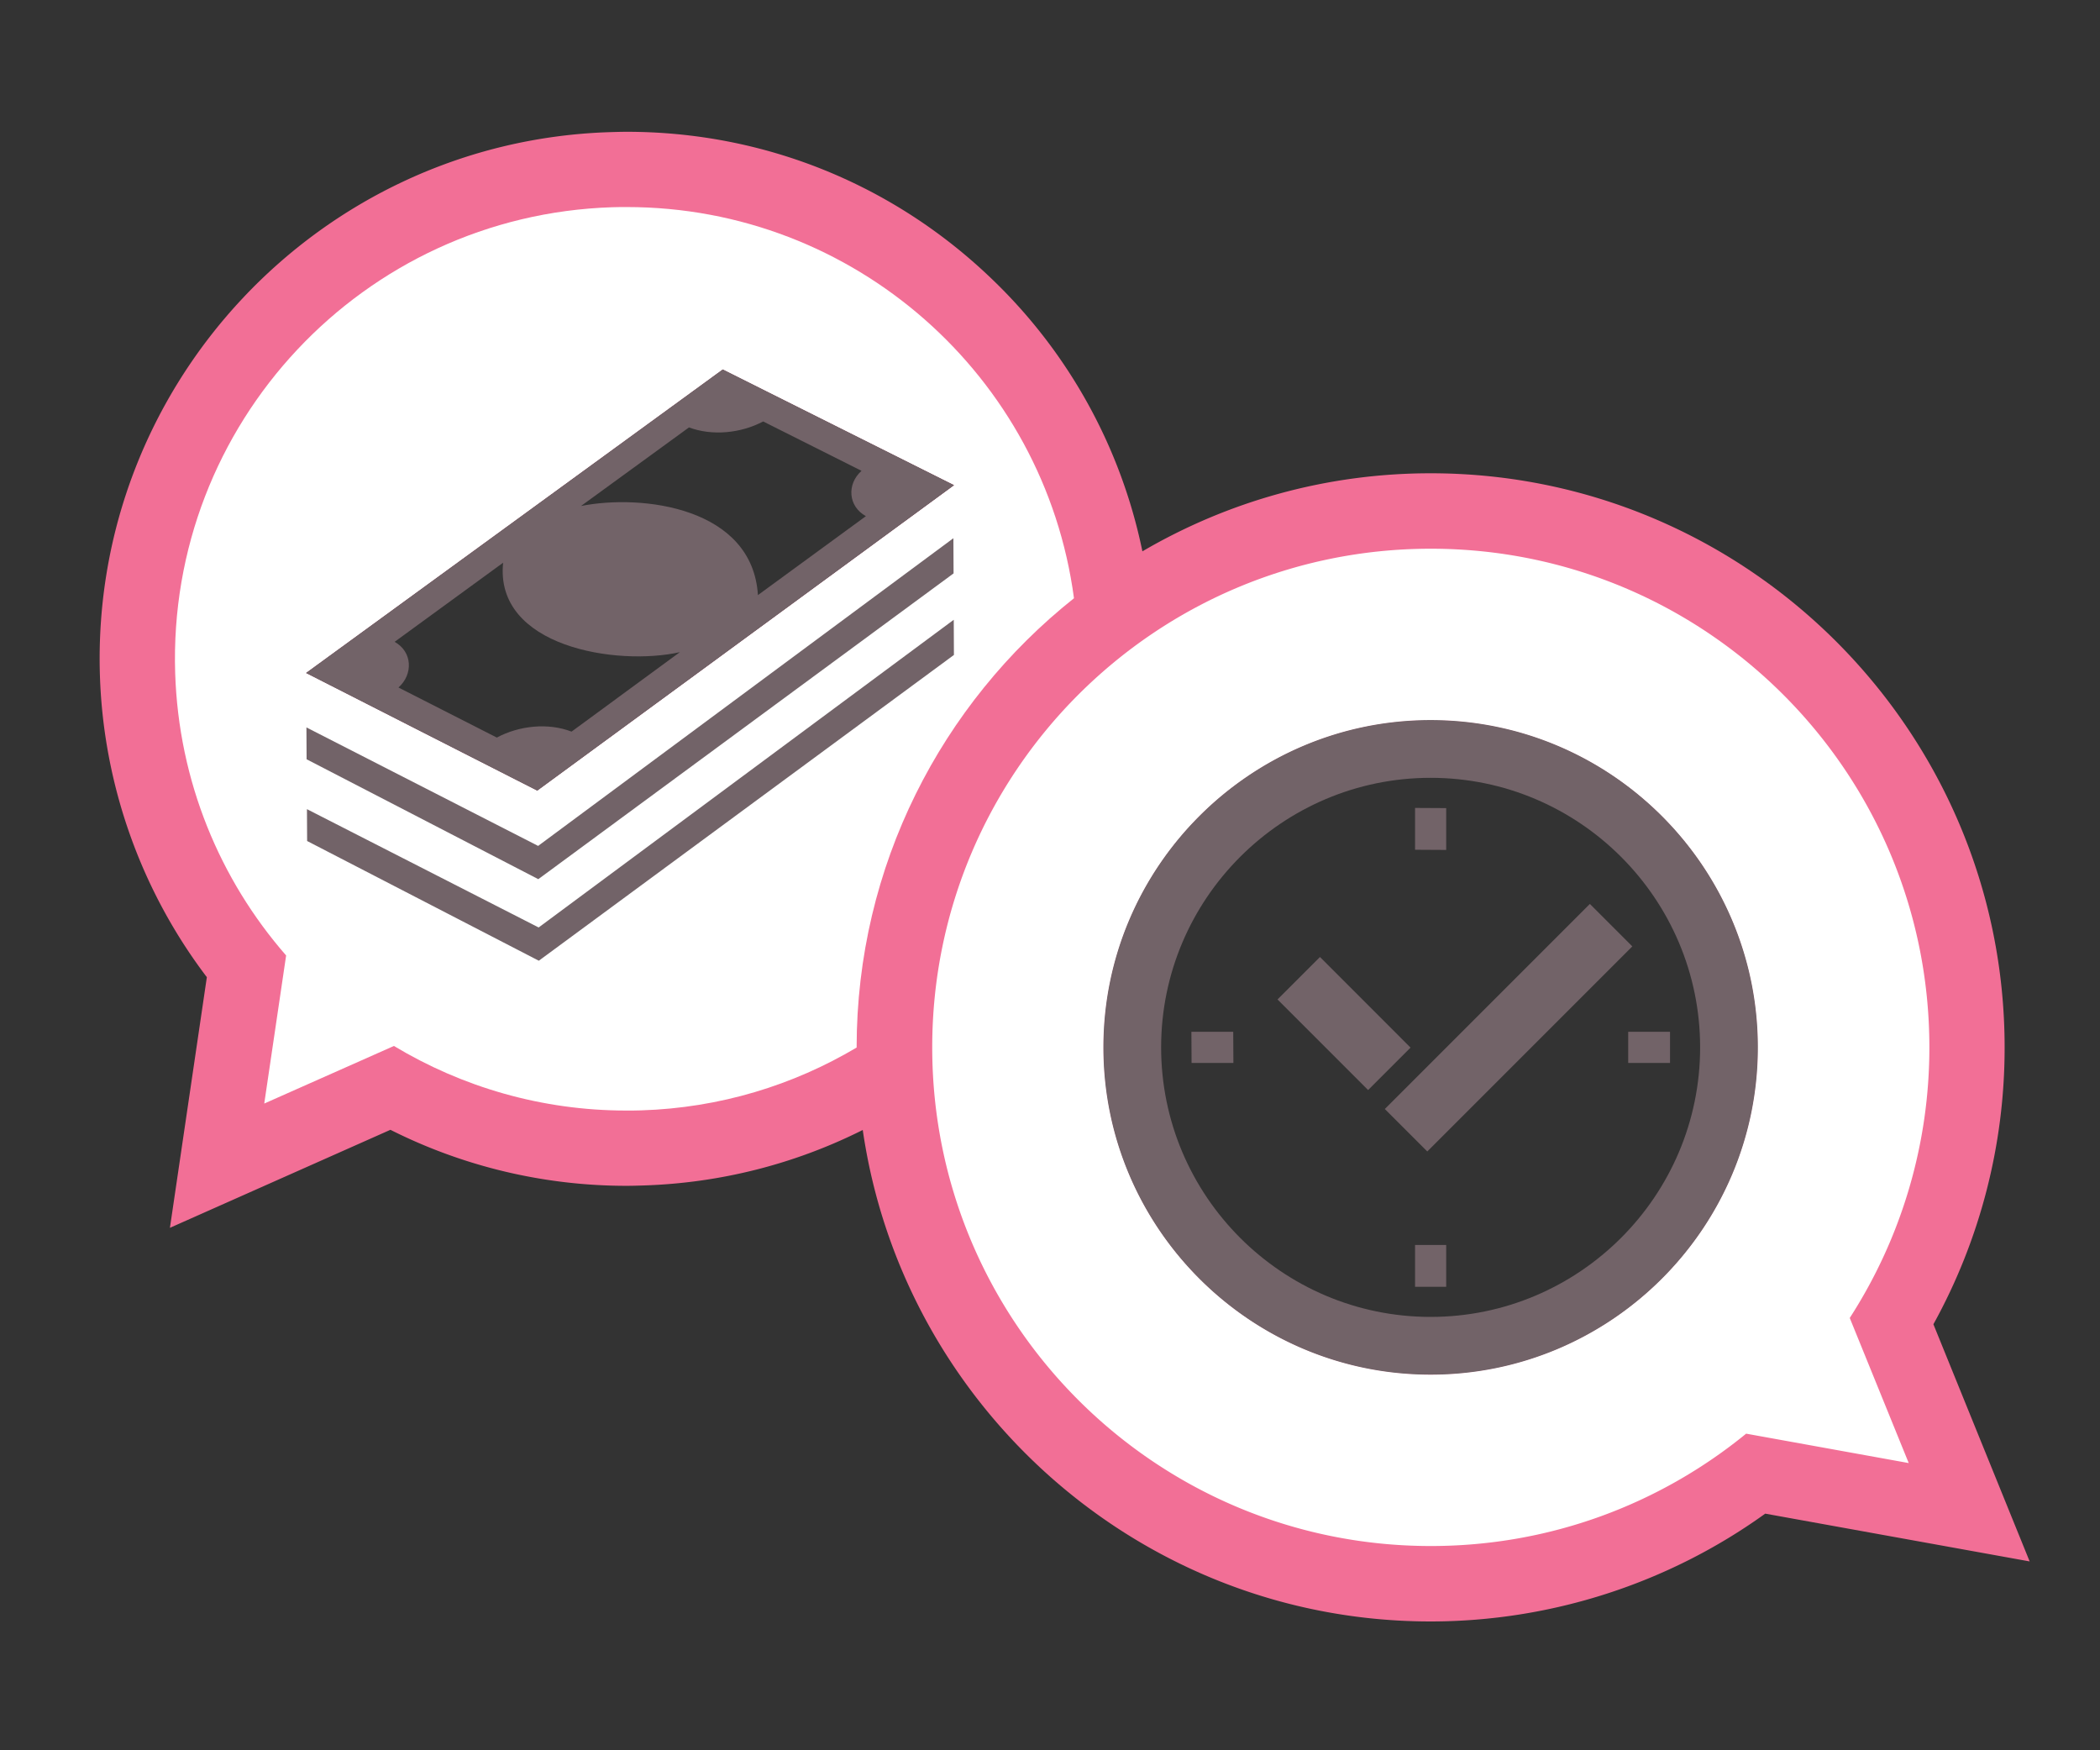 <svg version="1.1" id="レイヤー_1" xmlns="http://www.w3.org/2000/svg" x="0" y="0" viewBox="0 0 120 100" style="enable-background:new 0 0 120 100" xml:space="preserve"><rect x="0" y="0" width="120" height="100" fill="#333333" stroke="none"/><style>.st1{fill:#fff}.st2{fill:#726368}</style><path d="M110.48 75.66a32.656 32.656 0 0 0 4.07-15.82c0-18.08-14.71-32.8-32.8-32.8-6 0-11.63 1.63-16.47 4.46a29.871 29.871 0 0 0-8.55-15.51c-5.65-5.46-13.07-8.46-20.91-8.46-.33 0-.65.01-.98.02C18.25 8.08 5.18 22.01 5.71 38.6c.2 6.24 2.35 12.28 6.11 17.23L9.71 70.15l12.6-5.6c4.17 2.1 8.79 3.2 13.48 3.2.33 0 .65-.01.98-.02 4.43-.14 8.68-1.24 12.53-3.17 2.3 15.85 15.97 28.08 32.45 28.08 6.86 0 13.58-2.17 19.12-6.16l15.11 2.73-5.5-13.55zM30.7 45.17l-13.21-6.72L41.3 21.11l13.22 6.61L30.7 45.17zm51.05 33.37c-10.31 0-18.7-8.39-18.7-18.7 0-10.31 8.39-18.7 18.7-18.7 10.31 0 18.7 8.39 18.7 18.7 0 10.31-8.39 18.7-18.7 18.7z" style="fill:#f26f96"/><path class="st1" d="M35.82 11.83c-.28 0-.56 0-.84.01-14.25.46-25.42 12.38-24.97 26.62.2 6.19 2.56 11.8 6.34 16.13l-1.25 8.46 7.41-3.29c3.89 2.34 8.44 3.69 13.28 3.69.28 0 .56 0 .84-.01 4.51-.14 8.7-1.44 12.32-3.59 0-10.39 4.86-19.66 12.42-25.67-1.69-12.7-12.57-22.35-25.55-22.35zM30.7 45.17l-13.21-6.72L41.3 21.11l13.22 6.61L30.7 45.17z"/><path class="st2" d="m54.48 30.75.01 2.01-23.73 17.47-13.24-6.85-.01-1.82 13.24 6.77z"/><path class="st2" d="m54.5 35.41.01 2.01-23.72 17.47-13.24-6.84-.01-1.82 13.24 6.76zM81.75 44.44c8.49 0 15.4 6.91 15.4 15.4s-6.91 15.4-15.4 15.4-15.4-6.91-15.4-15.4 6.91-15.4 15.4-15.4m0-3.3c-10.31 0-18.7 8.39-18.7 18.7 0 10.31 8.39 18.7 18.7 18.7s18.7-8.39 18.7-18.7c0-10.31-8.39-18.7-18.7-18.7z"/><path class="st1" d="M110.25 59.84c0-15.74-12.76-28.49-28.49-28.49-15.74 0-28.49 12.76-28.49 28.49 0 15.74 12.76 28.49 28.49 28.49 6.84 0 13.11-2.41 18.02-6.42l9.29 1.68-3.37-8.29a28.47 28.47 0 0 0 4.55-15.46zm-28.5 18.7c-10.31 0-18.7-8.39-18.7-18.7 0-10.31 8.39-18.7 18.7-18.7 10.31 0 18.7 8.39 18.7 18.7 0 10.31-8.39 18.7-18.7 18.7z"/><path class="st2" d="M95.43 58.95h-2.39v1.78h2.39v-1.78zM70.47 58.95h-2.39l.01 1.78h2.39l-.01-1.78zM82.64 73.52v-2.39h-1.78v2.39h1.78zM82.64 48.56v-2.39l-1.78-.01v2.39l1.78.01z"/><path transform="rotate(-44.992 76.801 58.483)" class="st2" d="M75.09 54.82h3.43v7.32h-3.43z"/><path transform="rotate(-45.001 86.206 58.716)" class="st2" d="M77.92 57h16.57v3.43H77.92z"/><path class="st2" d="M41.3 21.11 17.49 38.45l13.21 6.72 23.81-17.45-13.21-6.61zM32.66 41.8c-1.35-.52-3-.34-4.27.34l-5.62-2.86c.85-.76.8-2.04-.22-2.61l6.2-4.52c-.5 4.81 6.51 5.92 10.1 5.11l-6.19 4.54zm.54-12.89 6.17-4.49c1.34.5 2.97.33 4.24-.34l5.62 2.82c-.85.76-.77 2.03.25 2.59L43.31 34c-.31-5-6.59-5.79-10.11-5.09z"/></svg>
